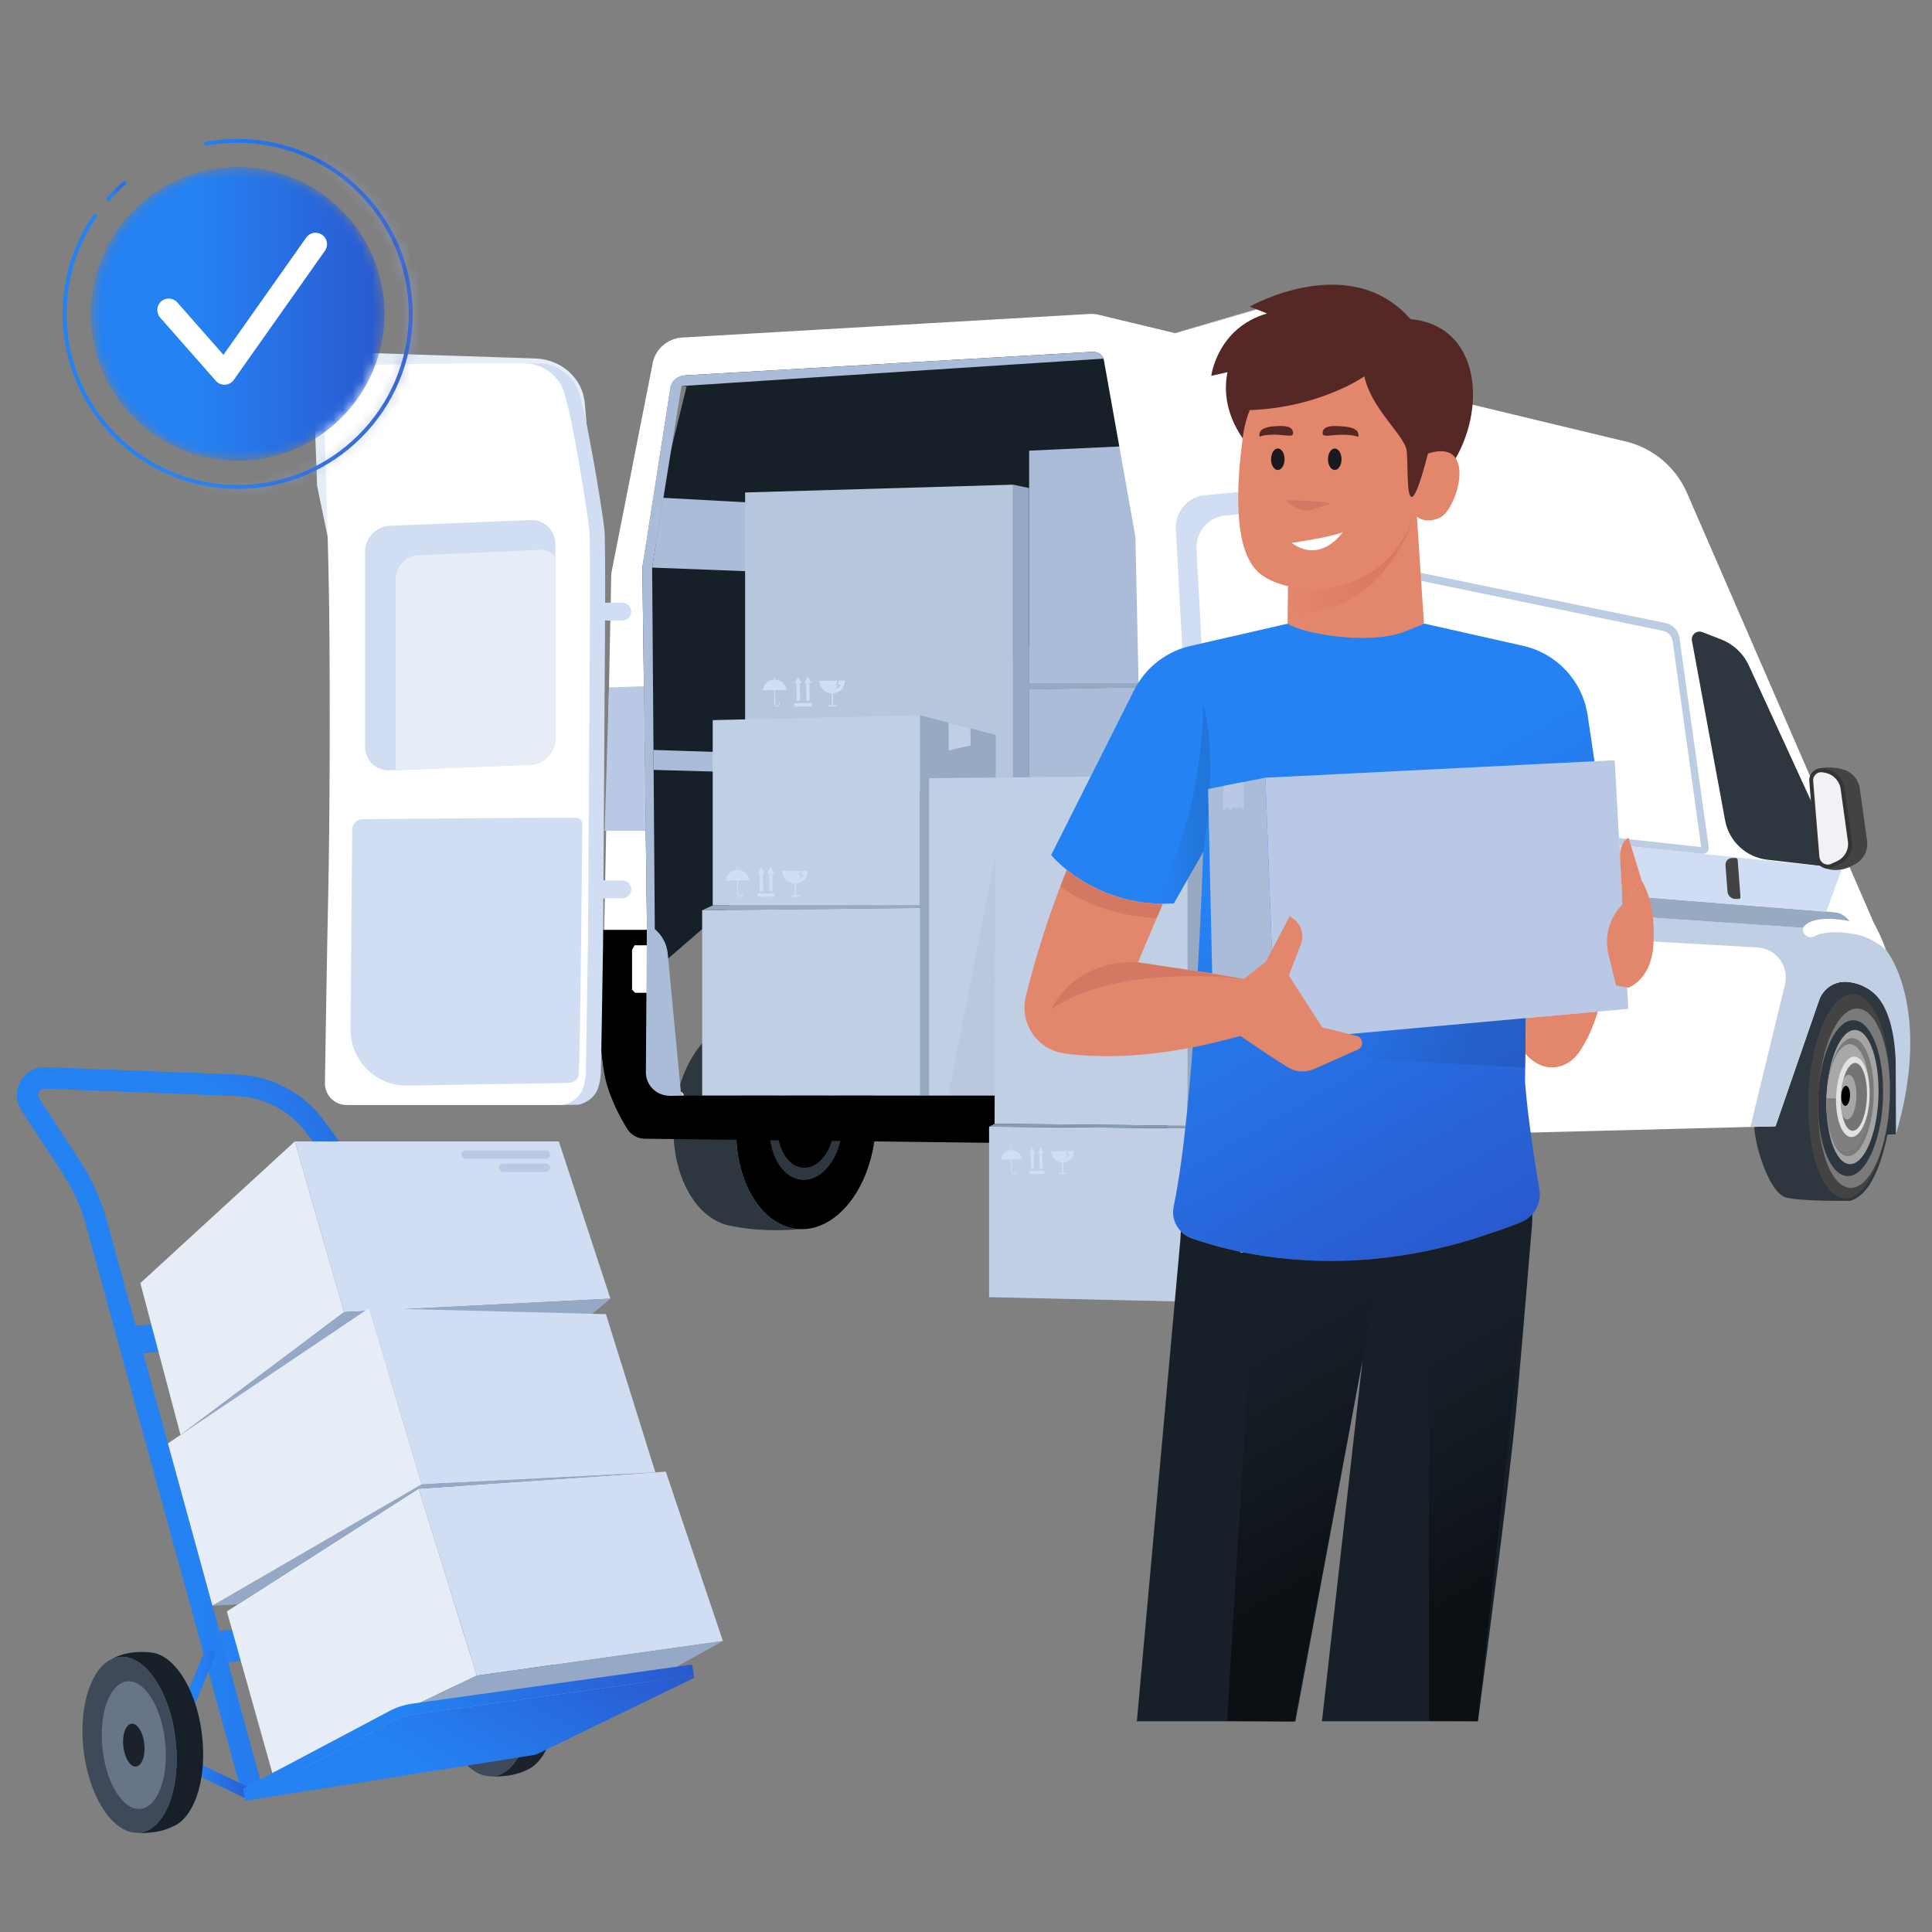 <svg width="200" height="200" viewBox="0 0 200 200" fill="none" xmlns="http://www.w3.org/2000/svg">
<rect x="0" y="0" width="200" height="200" fill="#808080" stroke="none"/>
<path d="M75.086 126.766C75.189 126.794 75.393 126.846 75.694 126.908C75.488 126.876 75.286 126.828 75.086 126.766Z" fill="#2E373F"/>
<path d="M90.642 116.82C90.291 122.735 86.781 127.4 82.803 127.238C81.633 127.19 80.555 126.73 79.624 125.956C77.382 124.095 75.989 120.411 76.237 116.233C76.294 115.272 76.436 114.342 76.65 113.462C77.358 110.518 78.875 108.114 80.763 106.828C81.781 106.134 82.91 105.766 84.077 105.813C88.053 105.975 90.994 110.903 90.642 116.82Z" fill="black"/>
<path d="M83.772 110.905C83.16 110.88 82.568 111.073 82.034 111.438C81.043 112.112 80.248 113.373 79.876 114.919C79.763 115.38 79.689 115.868 79.659 116.372C79.529 118.564 80.26 120.497 81.436 121.474C81.925 121.88 82.491 122.121 83.104 122.146C85.192 122.231 87.033 119.783 87.217 116.68C87.401 113.575 85.859 110.99 83.772 110.905ZM86.368 116.645C86.225 119.051 84.797 120.949 83.179 120.883C82.703 120.864 82.265 120.677 81.886 120.362C80.974 119.605 80.407 118.106 80.508 116.407C80.531 116.016 80.589 115.637 80.676 115.279C80.964 114.081 81.581 113.103 82.349 112.581C82.763 112.298 83.222 112.149 83.697 112.168C85.315 112.234 86.511 114.238 86.368 116.645Z" fill="#2E373F"/>
<path d="M82.801 127.238C79.392 127.547 76.844 127.152 75.693 126.909C75.43 126.854 75.24 126.808 75.127 126.778C75.113 126.773 75.097 126.768 75.085 126.766C75.061 126.759 75.042 126.754 75.03 126.75C75.024 126.749 75.018 126.747 75.012 126.745C71.712 125.695 69.43 121.222 69.741 115.969C70.093 110.052 73.603 105.387 77.581 105.549C78.75 105.597 79.828 106.055 80.761 106.829C78.873 108.114 77.357 110.518 76.648 113.463C76.434 114.342 76.292 115.272 76.236 116.234C75.987 120.411 77.381 124.096 79.622 125.957C80.554 126.731 81.632 127.19 82.801 127.238Z" fill="#2E373F"/>
<path fill-rule="evenodd" clip-rule="evenodd" d="M90.256 59.631L90.387 61.11L67.648 60.37L67.51 58.757L90.256 59.631Z" fill="#ABBCD8"/>
<path fill-rule="evenodd" clip-rule="evenodd" d="M65.429 102.451L65.34 63.316L71.074 40.014L70.54 39.964V37.755L114.235 35.555L118.272 56.805L65.429 102.451Z" fill="#172029"/>
<path fill-rule="evenodd" clip-rule="evenodd" d="M92.091 80.385L67.666 79.699L67.647 77.719V77.633L91.918 78.427L92.091 80.385Z" fill="#ABBCD8"/>
<path fill-rule="evenodd" clip-rule="evenodd" d="M90.256 59.631L67.51 58.757L68.634 51.531L68.674 51.533L89.642 52.679L90.256 59.631Z" fill="#ABBCD8"/>
<path fill-rule="evenodd" clip-rule="evenodd" d="M106.537 82.261V71.375L120.082 71.089V82.261H106.537Z" fill="#ABBCD8"/>
<path fill-rule="evenodd" clip-rule="evenodd" d="M106.537 70.774V46.654L120.082 46.021V70.774H106.537Z" fill="#ABBCD8"/>
<path fill-rule="evenodd" clip-rule="evenodd" d="M106.537 71.374V70.774H120.082V71.089L106.537 71.374Z" fill="#95A9C6"/>
<path fill-rule="evenodd" clip-rule="evenodd" d="M104.873 50.173L106.536 50.523V81.822H104.873V50.173Z" fill="#95A9C6"/>
<path fill-rule="evenodd" clip-rule="evenodd" d="M77.133 81.822V50.982L104.872 50.173V81.822H77.133Z" fill="#B6C6DD"/>
<path d="M80.224 70.351L80.222 70.152C80.221 70.126 80.2 70.105 80.174 70.105C80.148 70.106 80.127 70.127 80.128 70.153L80.13 70.352C79.507 70.385 79.008 70.879 78.965 71.496C79.012 71.452 79.075 71.425 79.145 71.424C79.213 71.423 79.275 71.448 79.323 71.488C79.369 71.446 79.431 71.421 79.499 71.42C79.573 71.419 79.64 71.448 79.689 71.496C79.737 71.447 79.804 71.416 79.878 71.415C79.945 71.414 80.007 71.439 80.055 71.479C80.081 71.456 80.111 71.438 80.143 71.427L80.161 72.891C80.163 73.047 80.292 73.173 80.448 73.171C80.604 73.169 80.73 73.041 80.728 72.884L80.727 72.795C80.727 72.769 80.706 72.749 80.68 72.749C80.654 72.749 80.633 72.77 80.633 72.796L80.634 72.885C80.636 72.99 80.552 73.076 80.447 73.078C80.343 73.079 80.256 72.995 80.255 72.89L80.237 71.411C80.301 71.412 80.36 71.434 80.406 71.472C80.452 71.432 80.512 71.407 80.579 71.407C80.646 71.406 80.708 71.43 80.756 71.471C80.803 71.429 80.865 71.403 80.932 71.402C81.006 71.401 81.073 71.43 81.123 71.478C81.171 71.429 81.237 71.398 81.311 71.397C81.348 71.397 81.384 71.404 81.416 71.417C81.337 70.823 80.834 70.365 80.224 70.351Z" fill="#D1DDF2"/>
<path d="M82.999 70.715L82.62 70.076L82.256 70.724L82.451 70.722L82.474 72.555L82.826 72.55L82.803 70.717L82.999 70.715Z" fill="#D1DDF2"/>
<path d="M83.995 70.702L83.616 70.063L83.252 70.711L83.447 70.709L83.47 72.542L83.822 72.537L83.8 70.704L83.995 70.702Z" fill="#D1DDF2"/>
<path d="M84.028 73.125L84.023 72.773L82.259 72.795L82.264 73.147L84.028 73.125Z" fill="#D1DDF2"/>
<path d="M86.225 71.785L86.24 73.003L86.589 72.998C86.607 72.998 86.623 73.005 86.636 73.017C86.648 73.029 86.655 73.045 86.656 73.064C86.656 73.1 86.627 73.13 86.59 73.131L85.754 73.141C85.736 73.141 85.719 73.134 85.707 73.122C85.695 73.11 85.687 73.094 85.687 73.075C85.686 73.039 85.716 73.009 85.752 73.008L86.108 73.004L86.093 71.787C85.391 71.761 84.825 71.188 84.816 70.477L86.691 70.454L86.54 70.881L86.756 70.958L86.434 71.402L87.052 70.938L86.705 70.822L86.848 70.452L87.47 70.445C87.478 71.155 86.927 71.742 86.225 71.785Z" fill="#D1DDF2"/>
<path fill-rule="evenodd" clip-rule="evenodd" d="M72.686 113.418V94.234L95.796 93.983V113.418H72.686Z" fill="#C1CFE5"/>
<path fill-rule="evenodd" clip-rule="evenodd" d="M73.779 93.731V74.548L95.238 74.045V93.731H73.779Z" fill="#C1CFE5"/>
<path fill-rule="evenodd" clip-rule="evenodd" d="M95.238 74.045L103.082 76.075V113.404L95.238 113.422V74.045Z" fill="#97AAC1"/>
<path fill-rule="evenodd" clip-rule="evenodd" d="M72.686 94.234L73.78 93.731H96.18V93.983L72.686 94.234Z" fill="#97AAC1"/>
<path d="M76.39 90.047L76.388 89.848C76.387 89.822 76.366 89.801 76.34 89.801C76.314 89.802 76.293 89.823 76.294 89.849L76.296 90.048C75.673 90.081 75.174 90.575 75.131 91.192C75.178 91.148 75.241 91.121 75.311 91.12C75.379 91.119 75.441 91.144 75.489 91.184C75.535 91.142 75.597 91.117 75.665 91.116C75.739 91.115 75.806 91.144 75.855 91.192C75.903 91.143 75.97 91.112 76.044 91.111C76.111 91.11 76.174 91.135 76.221 91.175C76.247 91.152 76.277 91.134 76.309 91.123L76.327 92.587C76.329 92.744 76.458 92.869 76.614 92.867C76.77 92.865 76.896 92.737 76.894 92.58L76.893 92.491C76.893 92.465 76.871 92.445 76.846 92.445C76.82 92.445 76.799 92.466 76.799 92.492L76.8 92.581C76.802 92.686 76.718 92.772 76.613 92.773C76.508 92.775 76.422 92.691 76.421 92.586L76.403 91.107C76.467 91.108 76.526 91.13 76.572 91.168C76.618 91.128 76.678 91.103 76.745 91.103C76.812 91.102 76.874 91.126 76.922 91.167C76.969 91.125 77.031 91.099 77.098 91.098C77.172 91.097 77.24 91.126 77.289 91.174C77.337 91.125 77.403 91.095 77.477 91.094C77.514 91.093 77.55 91.1 77.582 91.114C77.503 90.519 77 90.061 76.39 90.047Z" fill="#D1DDF2"/>
<path d="M79.163 90.41L78.784 89.771L78.42 90.419L78.615 90.417L78.638 92.25L78.99 92.246L78.968 90.412L79.163 90.41Z" fill="#D1DDF2"/>
<path d="M80.159 90.398L79.78 89.759L79.416 90.407L79.612 90.405L79.634 92.238L79.986 92.234L79.964 90.401L80.159 90.398Z" fill="#D1DDF2"/>
<path d="M80.196 92.821L80.191 92.469L78.427 92.49L78.432 92.843L80.196 92.821Z" fill="#D1DDF2"/>
<path d="M82.391 91.482L82.406 92.699L82.755 92.695C82.773 92.694 82.789 92.701 82.802 92.713C82.814 92.725 82.821 92.742 82.822 92.76C82.822 92.796 82.793 92.826 82.756 92.827L81.92 92.837C81.902 92.837 81.885 92.83 81.873 92.818C81.861 92.806 81.853 92.79 81.853 92.772C81.853 92.735 81.882 92.705 81.918 92.705L82.274 92.7L82.259 91.483C81.557 91.457 80.991 90.884 80.982 90.174L82.857 90.15L82.706 90.578L82.922 90.654L82.6 91.098L83.218 90.634L82.871 90.518L83.014 90.149L83.636 90.141C83.645 90.852 83.093 91.439 82.391 91.482Z" fill="#D1DDF2"/>
<path fill-rule="evenodd" clip-rule="evenodd" d="M98.195 74.811L98.217 77.689L100.482 77.165L100.462 75.397L98.195 74.811Z" fill="#C1CFE5"/>
<path fill-rule="evenodd" clip-rule="evenodd" d="M114.234 80.378L119.557 81.2V112.847L114.234 113.62V80.378Z" fill="#97AAC1"/>
<path fill-rule="evenodd" clip-rule="evenodd" d="M96.18 113.418V80.558L114.234 80.377V113.418H96.18Z" fill="#C1CFE5"/>
<path fill-rule="evenodd" clip-rule="evenodd" d="M147.579 118.487L133.047 117.117L142.571 101.179C142.571 101.179 148.797 101.531 148.655 108.98C148.513 116.43 147.579 118.487 147.579 118.487Z" fill="#172029"/>
<path fill-rule="evenodd" clip-rule="evenodd" d="M141.789 128.364C140.939 129.564 139.592 129.516 139.592 129.516C139.592 129.516 133.999 129.378 132.763 128.889C131.527 128.403 129.339 126.653 128.524 121.388C128.524 121.388 128.232 118.78 128.253 117.661C128.253 117.661 128.666 102.51 140.307 104.367C140.307 104.367 137.514 105.803 135.836 109.392C137.196 107.791 138.731 106.28 139.321 106.815C140.477 107.858 141.789 128.364 141.789 128.364Z" fill="#172029"/>
<path fill-rule="evenodd" clip-rule="evenodd" d="M140.814 104.386C144.116 104.503 146.595 110.164 146.351 117.031C146.106 123.897 143.232 129.368 139.93 129.251C136.628 129.133 134.149 123.472 134.394 116.606C134.638 109.739 137.512 104.269 140.814 104.386Z" fill="#25323D"/>
<path fill-rule="evenodd" clip-rule="evenodd" d="M141.48 106.142C144.38 106.245 146.557 111.218 146.342 117.248C146.128 123.278 143.603 128.083 140.704 127.98C137.804 127.877 135.626 122.905 135.841 116.874C136.055 110.845 138.58 106.039 141.48 106.142Z" fill="#25323D"/>
<path fill-rule="evenodd" clip-rule="evenodd" d="M140.929 107.564C143.553 107.657 145.529 111.981 145.342 117.221C145.156 122.461 142.878 126.633 140.254 126.54C137.63 126.446 135.654 122.123 135.84 116.883C136.027 111.643 138.305 107.47 140.929 107.564Z" fill="#172029"/>
<path fill-rule="evenodd" clip-rule="evenodd" d="M140.775 109.746C142.684 109.814 144.116 113.083 143.975 117.049C143.834 121.014 142.173 124.174 140.265 124.106C138.356 124.038 136.923 120.768 137.064 116.803C137.205 112.837 138.866 109.678 140.775 109.746Z" fill="#97AAC1"/>
<path fill-rule="evenodd" clip-rule="evenodd" d="M140.424 110.475C142.154 110.536 143.453 113.501 143.326 117.096C143.198 120.692 141.692 123.557 139.962 123.495C138.231 123.434 136.932 120.469 137.059 116.874C137.187 113.278 138.693 110.413 140.424 110.475Z" fill="#C1CFE5"/>
<path fill-rule="evenodd" clip-rule="evenodd" d="M139.425 119.16C139.242 118.492 139.149 117.69 139.18 116.83C139.207 116.06 139.33 115.343 139.52 114.731C139.742 114.395 140.01 114.2 140.293 114.21C140.982 114.235 141.499 115.47 141.446 116.968C141.392 118.467 140.789 119.662 140.1 119.638C139.844 119.629 139.612 119.453 139.425 119.16Z" fill="#97AAC1"/>
<path fill-rule="evenodd" clip-rule="evenodd" d="M139.908 115.547C140.263 115.56 140.532 116.117 140.508 116.791C140.484 117.465 140.177 118.001 139.821 117.989C139.465 117.976 139.196 117.419 139.22 116.745C139.244 116.071 139.552 115.535 139.908 115.547Z" fill="black"/>
<path fill-rule="evenodd" clip-rule="evenodd" d="M196.269 117.409L193.832 117.539L184.449 114.715L189.437 99.94C189.437 99.94 198.725 95.519 196.269 117.409Z" fill="#2E373F"/>
<path fill-rule="evenodd" clip-rule="evenodd" d="M195.737 115.128C195.737 115.128 195.213 120.814 193.036 123.301C193.036 123.301 192.351 124.116 191.49 124.313C191.49 124.313 186.196 124.373 184.853 123.951C183.51 123.529 182.395 120.598 181.926 118.709C181.458 116.821 181.471 114.587 181.471 114.587L181.487 114.201L183.822 114.198L188.281 102.423C188.281 102.423 191.431 102.373 192.255 102.591C193.078 102.808 196.41 105.224 195.737 115.128Z" fill="#2E373F"/>
<path fill-rule="evenodd" clip-rule="evenodd" d="M191.863 102.914C194.193 103.013 195.881 107.823 195.634 113.659C195.388 119.494 193.3 124.146 190.971 124.047C188.642 123.949 186.953 119.138 187.2 113.303C187.446 107.467 189.534 102.816 191.863 102.914Z" fill="#434343"/>
<path fill-rule="evenodd" clip-rule="evenodd" d="M192.314 104.406C194.36 104.493 195.843 108.718 195.627 113.843C195.41 118.969 193.576 123.053 191.53 122.967C189.485 122.881 188.002 118.656 188.218 113.53C188.435 108.405 190.268 104.32 192.314 104.406Z" fill="#7A7A7A"/>
<path fill-rule="evenodd" clip-rule="evenodd" d="M191.911 105.615C193.762 105.693 195.11 109.367 194.922 113.82C194.734 118.274 193.081 121.821 191.23 121.743C189.379 121.665 188.031 117.991 188.219 113.537C188.407 109.084 190.06 105.536 191.911 105.615Z" fill="#2E373F"/>
<path fill-rule="evenodd" clip-rule="evenodd" d="M192.063 106.621C193.545 106.684 194.615 109.844 194.453 113.679C194.291 117.514 192.959 120.572 191.476 120.509C189.993 120.447 188.923 117.287 189.085 113.453C189.247 109.617 190.579 106.559 192.063 106.621Z" fill="#A4A4A4"/>
<path fill-rule="evenodd" clip-rule="evenodd" d="M191.779 107.469C193.126 107.526 194.101 110.305 193.959 113.675C193.816 117.046 192.61 119.731 191.264 119.675C189.918 119.618 188.942 116.84 189.084 113.469C189.226 110.099 190.433 107.413 191.779 107.469Z" fill="#7A7A7A"/>
<path d="M193.502 113.718C193.631 110.662 192.746 108.143 191.525 108.091C190.305 108.039 189.21 110.475 189.081 113.531C188.952 116.587 189.837 119.106 191.058 119.158C192.278 119.21 193.372 116.774 193.502 113.718Z" fill="#A8A8A8"/>
<path fill-rule="evenodd" clip-rule="evenodd" d="M193.487 113.983C193.307 116.913 192.242 119.206 191.057 119.155C189.856 119.105 188.98 116.664 189.076 113.673L191.258 113.765L193.487 113.983Z" fill="#7E7E7E"/>
<path fill-rule="evenodd" clip-rule="evenodd" d="M191.98 109.377C192.935 109.417 193.631 111.315 193.534 113.616C193.436 115.917 192.583 117.75 191.628 117.71C190.673 117.669 189.978 115.771 190.075 113.47C190.173 111.169 191.025 109.337 191.98 109.377Z" fill="#E1E1E1"/>
<path d="M193.261 113.606C193.343 111.666 192.808 110.068 192.067 110.037C191.326 110.006 190.658 111.553 190.576 113.493C190.494 115.433 191.029 117.031 191.77 117.062C192.512 117.094 193.179 115.546 193.261 113.606Z" fill="#747474"/>
<path fill-rule="evenodd" clip-rule="evenodd" d="M190.724 115.471C190.602 114.903 190.546 114.221 190.577 113.491C190.604 112.836 190.698 112.227 190.84 111.707C190.999 111.421 191.191 111.256 191.39 111.264C191.877 111.285 192.228 112.334 192.175 113.608C192.121 114.882 191.682 115.897 191.195 115.877C191.015 115.869 190.853 115.72 190.724 115.471Z" fill="#A6A6A6"/>
<path fill-rule="evenodd" clip-rule="evenodd" d="M191.103 112.401C191.354 112.411 191.538 112.884 191.514 113.457C191.49 114.03 191.266 114.486 191.015 114.475C190.764 114.465 190.581 113.992 190.606 113.419C190.63 112.846 190.852 112.39 191.103 112.401Z" fill="black"/>
<path fill-rule="evenodd" clip-rule="evenodd" d="M195.541 105.039L195.263 104.464C194.498 102.884 192.966 101.776 191.214 101.643C191.189 101.641 191.164 101.639 191.137 101.639C189.875 101.564 188.723 102.352 188.31 103.545L183.801 116.594L181.201 116.661L147.561 117.519C147.561 117.519 150.631 101.073 142.202 101.42L141.928 95.802L141.793 93.021L141.674 90.593L141.672 90.545L141.39 84.754L140.078 57.868L139.932 54.891L117.836 43.187L113.883 32.623L168.642 45.791C171.325 46.55 173.527 48.472 174.637 51.029L193.98 95.544C193.98 95.544 194.651 96.694 195.225 98.317C195.913 100.265 196.462 102.896 195.541 105.039Z" fill="white"/>
<path fill-rule="evenodd" clip-rule="evenodd" d="M176.237 65.438L178.165 66.188C179.439 66.684 180.473 67.658 181.042 68.897L190.686 89.896L182.939 88.997C180.757 88.744 178.982 87.089 178.585 84.937L175.149 66.327C175.034 65.705 175.644 65.207 176.237 65.438Z" fill="#2E373F"/>
<path fill-rule="evenodd" clip-rule="evenodd" d="M177.703 93.536L176.911 93.47L176.902 93.407L177.692 93.47L177.703 93.536Z" fill="#969696"/>
<path fill-rule="evenodd" clip-rule="evenodd" d="M176.909 93.47L159.943 92.062L176.901 93.407L176.909 93.47Z" fill="#F2F1F5"/>
<path fill-rule="evenodd" clip-rule="evenodd" d="M196.269 117.409L196.242 109.774C195.949 103.34 193.562 101.947 191.474 101.669C191.388 101.658 191.3 101.649 191.213 101.642C191.187 101.64 191.163 101.638 191.135 101.638C189.873 101.564 188.723 102.352 188.309 103.544L183.799 116.595L181.2 116.661L181.836 114.035L183.192 108.453L184.777 101.912C185.235 100.028 183.873 98.19 181.936 98.08L141.927 95.802L141.791 93.021L186.651 96.049V96.231C186.651 96.812 187.267 97.198 187.785 96.934C188.579 96.528 189.917 96.288 192.163 96.74C193.321 96.974 194.341 97.558 195.224 98.316C196.98 100.589 199.325 107.103 196.269 117.409Z" fill="#C1CFE5"/>
<path fill-rule="evenodd" clip-rule="evenodd" d="M191.459 95.357C187.301 94.54 186.653 96.049 186.653 96.049L141.792 93.021L141.699 90.613L189.682 94.421C190.064 94.461 190.359 94.488 190.667 94.659C190.974 94.829 191.247 95.066 191.459 95.357Z" fill="#97AAC1"/>
<path fill-rule="evenodd" clip-rule="evenodd" d="M190.687 89.895L189.072 94.372L177.691 93.47L176.902 93.407L159.944 92.063L141.671 90.545L141.389 84.754L176.205 88.385L176.993 88.467L190.687 89.895Z" fill="#D1DDF2"/>
<path fill-rule="evenodd" clip-rule="evenodd" d="M159.943 92.062L141.697 90.614L141.672 90.593L141.67 90.545L159.943 92.062Z" fill="#D6D6D9"/>
<path fill-rule="evenodd" clip-rule="evenodd" d="M176.205 88.385V88.383L174.926 88.251L174.415 88.196L155.022 86.176L154.577 86.128L141.388 84.754L141.346 83.892L154.308 85.309L154.747 85.357L173.839 87.444L174.354 87.5L176.109 87.691L173.155 66.375C173.082 65.845 172.683 65.415 172.163 65.307L171.274 65.122L170.85 65.034L152.467 61.235L152.051 61.15L140.116 58.682L140.076 57.867L152.236 60.358L152.65 60.443L170.837 64.168L171.265 64.257L172.396 64.488C173.165 64.646 173.752 65.269 173.86 66.047L176.882 87.683C176.939 88.082 176.606 88.427 176.205 88.385Z" fill="#BCCCE2"/>
<path fill-rule="evenodd" clip-rule="evenodd" d="M179.883 89.017L180.173 92.857C180.181 92.969 180.099 93.058 179.987 93.058H179.653C179.231 93.058 178.861 92.715 178.83 92.293L178.625 89.58C178.593 89.158 178.91 88.816 179.332 88.816H179.667C179.779 88.816 179.875 88.905 179.883 89.017Z" fill="#434343"/>
<path fill-rule="evenodd" clip-rule="evenodd" d="M157.57 86.897L157.787 91.259C157.793 91.387 157.7 91.488 157.576 91.488H157.208C156.741 91.488 156.342 91.097 156.318 90.618L156.165 87.536C156.141 87.057 156.5 86.668 156.966 86.668H157.336C157.46 86.668 157.564 86.769 157.57 86.897Z" fill="#434343"/>
<path fill-rule="evenodd" clip-rule="evenodd" d="M193.277 87.04L192.528 81.63C192.419 80.838 191.924 80.174 191.237 79.825C191.169 79.785 191.098 79.75 191.021 79.725C191.012 79.722 191.004 79.72 190.995 79.717C190.923 79.69 190.847 79.67 190.772 79.65C190.731 79.639 190.692 79.628 190.652 79.618C190.63 79.613 190.609 79.605 190.586 79.6L190.556 79.595C189.151 79.26 188.17 79.59 188.17 79.59C188.17 79.59 187.208 89.242 188.878 89.859C190.548 90.477 191.938 89.501 191.938 89.501C192.876 89.064 193.419 88.065 193.277 87.04Z" fill="#434343"/>
<path fill-rule="evenodd" clip-rule="evenodd" d="M187.297 80.876L187.942 88.735C188.015 89.619 188.946 90.16 189.749 89.785L190.353 89.503C191.291 89.066 191.835 88.067 191.693 87.041L190.943 81.632C190.801 80.608 190.019 79.789 189.001 79.603L188.754 79.557C187.953 79.41 187.231 80.064 187.297 80.876Z" fill="#343434"/>
<path fill-rule="evenodd" clip-rule="evenodd" d="M189.211 89.503C188.817 89.503 188.384 89.203 188.343 88.702L187.698 80.843C187.679 80.608 187.756 80.383 187.915 80.21C188.074 80.038 188.297 79.939 188.527 79.939C188.578 79.939 188.629 79.944 188.681 79.953L188.928 79.999C189.776 80.154 190.426 80.833 190.544 81.687L191.293 87.097C191.412 87.953 190.966 88.773 190.182 89.139L189.579 89.42C189.461 89.475 189.338 89.503 189.211 89.503Z" fill="#F2F1F5"/>
<path fill-rule="evenodd" clip-rule="evenodd" d="M120.703 55.746L115.957 34.954C115.771 33.816 114.951 32.939 113.883 32.624C113.543 32.523 113.179 32.479 112.801 32.5L70.623 34.941C69.057 35.032 67.741 36.23 67.535 37.757L63.278 59.375L62.307 108.392C62.339 110.964 66.75 115.122 68.87 116.239C69.969 116.819 71.562 116.737 72.929 116.657L113.357 117.175C117.363 116.942 124.046 113.057 123.994 109.148L120.703 55.746ZM113.138 114.178L72.621 113.91L72.543 113.914C72.431 113.92 72.319 113.924 72.209 113.924C71.667 113.924 71.143 113.849 70.649 113.701C69.817 113.457 69.071 113.012 68.469 112.391C67.627 111.525 67.157 110.372 67.141 109.153L66.497 58.733L69.407 40.106C69.495 39.45 70.131 38.903 70.855 38.861C70.855 38.861 113.091 36.419 113.121 36.419C113.657 36.419 114.093 36.703 114.235 37.126C114.253 37.174 114.265 37.223 114.273 37.273L117.535 55.548L118.717 109.676C118.755 112.566 116.174 113.966 113.138 114.178Z" fill="white"/>
<path fill-rule="evenodd" clip-rule="evenodd" d="M70.648 113.702C70.39 113.626 70.142 113.532 69.904 113.42L70.52 113.418L70.48 113.006C70.5 113.018 70.52 113.03 70.54 113.04C70.84 113.198 70.842 113.43 70.648 113.702Z" fill="#D6D6D9"/>
<path fill-rule="evenodd" clip-rule="evenodd" d="M117.834 70.991H121.539L122.366 84.115H117.834V70.991Z" fill="#B9C8E5"/>
<path fill-rule="evenodd" clip-rule="evenodd" d="M122.688 104.071C122.688 104.071 122.74 107.169 122.174 110.83C121.828 113.048 121.208 115.398 120.774 116.906C120.498 117.856 119.64 118.504 118.672 118.494L66.729 117.88C66.001 117.872 65.323 117.492 64.933 116.864C64.141 115.594 62.887 113.276 62.507 110.83C61.939 107.169 61.993 104.071 61.993 104.071L61.537 103.671L61.643 96.256H67.521L67.677 96.362V97.858H65.695L65.429 98.326V102.451L65.743 102.771H67.591L67.666 102.849V111.27L67.766 111.892C67.909 112.772 68.652 113.418 69.526 113.418H115.154C116.028 113.418 116.77 112.772 116.914 111.892L117.014 111.27V102.849L117.074 102.787L117.09 102.771H118.938L119.25 102.451V98.326L118.984 97.858H117.004V96.362L117.158 96.256H123.038L123.144 103.671L122.688 104.071Z" fill="black"/>
<path fill-rule="evenodd" clip-rule="evenodd" d="M141.553 90.352C141.554 90.408 141.552 90.462 141.548 90.518L139.901 114.04C139.901 114.04 139.75 114.15 139.475 114.295C138.969 114.56 138.047 114.935 136.888 114.931C136.566 114.931 136.227 114.902 135.874 114.833L135.871 114.831C135.171 114.695 134.414 114.4 133.63 113.872L123.643 113.997C122.224 114.013 121.06 112.981 121.039 111.683L120.173 58.775C120.158 57.855 120.074 56.937 119.923 56.028L117.046 38.773C117.004 38.53 116.996 38.292 117.011 38.057C117.106 36.716 118.093 35.526 119.545 35.103L120.432 34.846L133.566 31.04C134.436 30.789 135.356 31.252 135.587 32.056C136.725 36.049 139.744 47.236 140.054 54.494C140.433 63.453 140.099 88.419 140.099 88.419C140.972 88.737 141.539 89.503 141.553 90.352Z" fill="white"/>
<path fill-rule="evenodd" clip-rule="evenodd" d="M143.165 89.802C143.166 89.858 143.164 89.911 143.16 89.967L141.487 114.767C141.487 114.767 140.46 114.532 139.476 114.295C139.751 114.151 139.902 114.041 139.902 114.041L141.55 90.518C141.554 90.462 141.555 90.408 141.555 90.352C141.541 89.503 140.973 88.737 140.101 88.419C140.101 88.419 140.435 63.454 140.055 54.495C139.746 47.237 136.726 36.05 135.589 32.057C135.357 31.253 134.438 30.789 133.568 31.041L120.434 34.847C120.657 34.727 135.178 30.491 135.178 30.491C136.048 30.239 136.968 30.702 137.199 31.506C138.045 34.477 139.933 41.43 140.97 47.785C141.328 49.971 141.586 52.086 141.666 53.944C142.045 62.903 141.711 87.869 141.711 87.869C142.584 88.187 143.151 88.953 143.165 89.802Z" fill="#BCCCE2"/>
<path fill-rule="evenodd" clip-rule="evenodd" d="M136.424 52.585C136.108 52.51 135.774 52.483 135.43 52.517L126.767 53.381C125.067 53.551 123.767 55.105 123.861 56.855L124.923 76.703C124.935 76.943 124.975 77.177 125.037 77.397C123.799 77.093 122.861 75.997 122.787 74.603L121.725 54.757C121.632 53.007 122.933 51.453 124.631 51.283L133.294 50.42C134.758 50.274 136.04 51.206 136.424 52.585Z" fill="#D1DDF2"/>
<path fill-rule="evenodd" clip-rule="evenodd" d="M121.551 96.049C121.551 96.049 121.709 86.07 121.744 85.784C121.779 85.498 121.968 85.201 122.179 85.154C122.389 85.107 138.057 83.834 138.376 83.912C138.696 83.991 138.868 84.392 138.864 84.529C138.861 84.666 138.95 93.089 138.326 100.358C137.703 107.628 137.072 110.586 136.923 110.958C136.774 111.33 136.267 111.523 136.267 111.523L129.171 111.389C129.171 111.389 125.002 105.858 124.901 105.408C124.8 104.958 121.551 96.049 121.551 96.049Z" fill="#D1DDF2"/>
<path fill-rule="evenodd" clip-rule="evenodd" d="M66.465 96.362L66.974 96.256V97.561L66.465 97.858V96.362Z" fill="black"/>
<path fill-rule="evenodd" clip-rule="evenodd" d="M124.386 134.726V116.799H124.35V116.797H132.485L132.498 133.422L124.386 134.726Z" fill="#97AAC1"/>
<path fill-rule="evenodd" clip-rule="evenodd" d="M124.387 116.799V134.784L102.389 134.284V116.635L124.351 116.799H124.387Z" fill="#C1CFE5"/>
<path fill-rule="evenodd" clip-rule="evenodd" d="M102.389 116.635L102.964 116.335L122.913 116.535L133.287 116.51L132.486 116.797L124.387 116.799L102.389 116.635Z" fill="#879DB2"/>
<path d="M104.728 119.056L104.725 118.879C104.725 118.856 104.706 118.837 104.683 118.838C104.66 118.838 104.642 118.857 104.642 118.88L104.644 119.057C104.089 119.086 103.646 119.526 103.607 120.075C103.649 120.036 103.706 120.012 103.768 120.011C103.828 120.01 103.883 120.032 103.926 120.068C103.967 120.031 104.022 120.008 104.082 120.007C104.148 120.006 104.208 120.032 104.252 120.075C104.294 120.031 104.354 120.004 104.419 120.003C104.48 120.002 104.535 120.024 104.577 120.06C104.6 120.04 104.626 120.024 104.656 120.013L104.672 121.316C104.673 121.456 104.788 121.567 104.927 121.566C105.066 121.564 105.177 121.449 105.176 121.31L105.175 121.231C105.175 121.208 105.156 121.19 105.133 121.19C105.11 121.19 105.091 121.209 105.092 121.232L105.092 121.311C105.094 121.404 105.019 121.481 104.926 121.482C104.833 121.483 104.756 121.409 104.755 121.316L104.739 119.999C104.796 120 104.848 120.02 104.889 120.054C104.93 120.018 104.984 119.996 105.043 119.996C105.103 119.995 105.158 120.016 105.201 120.052C105.242 120.015 105.297 119.992 105.357 119.992C105.423 119.991 105.483 120.017 105.527 120.059C105.57 120.016 105.629 119.988 105.695 119.988C105.728 119.987 105.759 119.994 105.788 120.005C105.717 119.476 105.27 119.069 104.728 119.056Z" fill="#D1DDF2"/>
<path d="M107.196 119.379L106.859 118.811L106.535 119.388L106.709 119.386L106.729 121.016L107.043 121.012L107.023 119.382L107.196 119.379Z" fill="#D1DDF2"/>
<path d="M108.081 119.369L107.743 118.8L107.42 119.377L107.594 119.375L107.614 121.005L107.927 121.001L107.907 119.371L108.081 119.369Z" fill="#D1DDF2"/>
<path d="M108.117 121.527L108.113 121.213L106.544 121.233L106.548 121.546L108.117 121.527Z" fill="#D1DDF2"/>
<path d="M110.064 120.332L110.078 121.415L110.387 121.411C110.404 121.411 110.418 121.417 110.429 121.428C110.44 121.439 110.447 121.453 110.447 121.469C110.447 121.502 110.421 121.529 110.389 121.529L109.645 121.538C109.628 121.538 109.614 121.532 109.603 121.521C109.592 121.511 109.585 121.496 109.585 121.48C109.585 121.447 109.611 121.421 109.643 121.421L109.96 121.417L109.946 120.334C109.321 120.311 108.818 119.801 108.811 119.169L110.478 119.148L110.344 119.528L110.536 119.596L110.25 119.991L110.799 119.579L110.491 119.475L110.618 119.146L111.171 119.14C111.179 119.772 110.688 120.294 110.064 120.332Z" fill="#D1DDF2"/>
<path fill-rule="evenodd" clip-rule="evenodd" d="M133.284 116.51L128.99 116.514L127.19 116.518L122.896 116.522L122.908 88.236L128.12 88.406L128.99 88.434L133.27 88.574L133.284 116.51Z" fill="#97AAC1"/>
<path fill-rule="evenodd" clip-rule="evenodd" d="M103.023 88.625L102.961 116.335L122.909 116.535V88.237L103.023 88.625Z" fill="#C1CFE5"/>
<path d="M121.285 90.976V92.306C121.285 92.845 120.846 93.289 120.305 93.297L113.932 93.395C113.39 93.403 112.951 92.973 112.951 92.434V91.103C112.951 90.563 113.39 90.12 113.932 90.111L120.305 90.014C120.846 90.006 121.285 90.436 121.285 90.976Z" fill="#D1DDF2"/>
<g opacity="0.07">
<path fill-rule="evenodd" clip-rule="evenodd" d="M103.025 88.625L98.195 113.404H102.962L103.025 88.625Z" fill="#565655"/>
</g>
<path fill-rule="evenodd" clip-rule="evenodd" d="M63.043 71.164L66.653 71.04L66.845 86.007H62.598L63.043 71.164Z" fill="#B9C8E5"/>
<path d="M70.54 39.965L67.51 58.757L67.784 96.182L67.864 96.252C68.58 96.88 69.03 97.758 69.122 98.708L70.48 113.006L70.52 113.418L69.904 113.42L69.29 113.422C67.944 113.428 66.852 112.333 66.862 110.987L66.966 95.508V95.464L66.496 58.733L69.406 40.107C69.494 39.451 70.13 38.903 70.854 38.861C70.854 38.861 113.09 36.419 113.12 36.419C113.656 36.419 114.092 36.703 114.234 37.127C108.639 37.477 70.54 39.965 70.54 39.965Z" fill="#ABBCD8"/>
<path fill-rule="evenodd" clip-rule="evenodd" d="M60.755 44.251L34.749 59.56L32.827 50.291L32.394 38.4C32.354 37.29 33.31 36.38 34.476 36.42L55.45 37.11C58.131 37.198 60.316 39.182 60.534 41.726L60.755 44.251Z" fill="#E7EDF7"/>
<path fill-rule="evenodd" clip-rule="evenodd" d="M62.613 68.056L62.43 97.636C62.43 97.636 62.234 110.163 62.202 110.971C62.171 111.78 62.002 112.348 62.002 112.348C61.611 113.966 60.062 114.334 59.855 114.362C59.647 114.392 54.184 114.392 54.184 114.392H36.98C35.699 114.392 34.668 113.364 34.688 112.108C34.76 107.647 34.921 97.749 35.041 92.45C35.196 85.465 35.247 72.18 35.143 63.494C35.106 60.437 35.019 56.797 34.921 53.337C34.741 46.97 34.529 41.206 34.546 40.784C34.57 40.13 34.466 39.166 34.858 38.513C35.014 38.293 35.353 37.995 36.082 37.881C36.809 37.769 55.199 37.457 56.344 37.655C57.489 37.853 58.659 38.365 59.596 39.84C60.533 41.316 62.406 53.239 62.56 54.715C62.717 56.191 62.613 68.056 62.613 68.056Z" fill="#D1DDF2"/>
<path fill-rule="evenodd" clip-rule="evenodd" d="M61.045 68.056L60.865 97.636C60.865 97.636 60.673 110.163 60.641 110.971C60.611 111.78 60.445 112.348 60.445 112.348C60.061 113.966 58.541 114.334 58.337 114.362C58.133 114.392 52.772 114.392 52.772 114.392H35.885C34.627 114.392 33.615 113.364 33.635 112.108C33.705 107.647 33.863 97.749 33.981 92.45C34.133 85.465 34.183 72.18 34.081 63.494C34.045 60.437 33.959 56.797 33.863 53.337C33.687 46.97 33.479 41.206 33.495 40.784C33.519 40.13 33.417 39.166 33.801 38.513C33.955 38.293 34.287 37.995 35.003 37.881C35.717 37.769 53.767 37.457 54.891 37.655C56.015 37.853 57.163 38.365 58.083 39.84C59.003 41.316 60.841 53.239 60.993 54.715C61.147 56.191 61.045 68.056 61.045 68.056Z" fill="white"/>
<path fill-rule="evenodd" clip-rule="evenodd" d="M59.899 111.299C59.745 111.981 59.171 112.067 58.929 112.095C58.688 112.123 51.244 112.223 51.244 112.223L42.197 112.387C38.927 112.447 36.253 109.797 36.283 106.529C36.352 98.774 36.461 86.175 36.461 85.823C36.461 85.311 36.971 84.815 37.405 84.801C37.405 84.801 59.3 84.601 59.695 84.673C60.091 84.743 60.243 85.041 60.269 85.241C60.295 85.439 60.053 110.619 59.899 111.299Z" fill="#D1DDF2"/>
<path fill-rule="evenodd" clip-rule="evenodd" d="M57.491 56.3V76.496C57.491 77.912 56.345 79.108 54.931 79.164L40.961 79.73L40.349 79.754C38.937 79.809 37.791 78.708 37.791 77.292V57.096C37.791 55.68 38.937 54.486 40.349 54.428L54.931 53.838C56.345 53.782 57.491 54.884 57.491 56.3Z" fill="#D1DDF2"/>
<path fill-rule="evenodd" clip-rule="evenodd" d="M57.494 57.633V76.496C57.494 77.911 56.348 79.107 54.934 79.163L40.963 79.729C40.959 79.669 40.957 79.607 40.957 79.545V60.063C40.957 58.697 41.953 57.545 43.183 57.489L55.868 56.921C56.51 56.893 57.088 57.169 57.494 57.633Z" fill="#E7EDF7"/>
<path fill-rule="evenodd" clip-rule="evenodd" d="M65.342 63.316C65.342 63.572 65.239 63.802 65.07 63.969C64.903 64.138 64.672 64.241 64.417 64.241H62.362C61.852 64.241 61.438 63.827 61.438 63.316C61.438 63.061 61.541 62.83 61.708 62.663C61.876 62.494 62.107 62.391 62.362 62.391H64.417C64.927 62.391 65.342 62.806 65.342 63.316Z" fill="#D1DDF2"/>
<path fill-rule="evenodd" clip-rule="evenodd" d="M65.342 92.063C65.342 92.318 65.239 92.549 65.07 92.716C64.903 92.885 64.672 92.988 64.417 92.988H62.362C61.852 92.988 61.438 92.573 61.438 92.063C61.438 91.807 61.541 91.577 61.708 91.41C61.876 91.241 62.107 91.138 62.362 91.138H64.417C64.927 91.138 65.342 91.552 65.342 92.063Z" fill="#D1DDF2"/>
<path d="M159.359 123.13C159.519 124.07 159.235 124.998 158.638 125.679C158.332 126.028 157.945 126.314 157.492 126.501C156.737 126.812 155.808 127.166 154.725 127.519C154.72 127.52 154.716 127.522 154.711 127.523C139.978 132.779 128.222 129.903 123.35 128.18C122.917 128.026 122.54 127.778 122.239 127.465C121.6 126.801 121.297 125.846 121.499 124.891C123.756 114.185 124.551 88.197 124.551 88.197L122.341 92.072L121.516 93.52C120.726 93.569 119.969 93.562 119.249 93.509C117.9 93.413 116.675 93.157 115.578 92.807C111.167 91.405 108.814 88.516 108.814 88.516L109.636 86.881L117.403 71.445C118.621 69.022 120.897 67.304 123.561 66.795L134.716 64.236L146.599 64.366L157.607 66.842C161.135 67.609 163.822 70.48 164.353 74.052L164.961 78.132L167.575 95.702C167.575 95.702 160.845 95.989 158.151 96.117C158.151 96.117 158.081 99.456 158.002 103.904C157.991 104.451 157.982 105.016 157.972 105.594C157.952 106.72 157.932 107.894 157.912 109.085C157.897 110.053 157.882 111.03 157.868 112.003C158.163 115.769 158.894 120.406 159.359 123.13Z" fill="url(#paint0_linear_30_36675)"/>
<g opacity="0.1">
<path d="M138.656 109.497L157.887 110.512L157.972 105.392L136.877 107.295L138.656 109.497Z" fill="url(#paint1_linear_30_36675)"/>
</g>
<g opacity="0.1">
<path d="M124.548 88.197L122.338 92.072L121.513 93.52C120.723 93.569 119.966 93.562 119.246 93.509C124.765 84.723 124.548 72.888 124.548 72.888C126.212 78.825 124.548 88.197 124.548 88.197Z" fill="url(#paint2_linear_30_36675)"/>
</g>
<path d="M168.561 104.436L132.017 107.733L130.988 80.508L167.157 78.699L167.701 88.667L167.705 88.775L167.968 93.572L168.439 102.216L168.561 104.436Z" fill="#B9C8E5"/>
<path d="M130.988 80.509L125.066 81.676L125.585 105.394L132.017 107.733L130.988 80.509Z" fill="#ABBCD8"/>
<path d="M140.564 108.651L136.02 110.668C135.144 111.057 134.134 110.99 133.321 110.485C130.899 108.987 128.408 107.234 128.408 107.234C127.223 107.568 126.084 107.855 124.991 108.1C118.407 109.571 113.481 109.498 110.191 109.052C107.366 108.669 105.511 105.908 106.192 103.141C107.344 98.463 108.751 94.41 109.76 91.763C110.012 91.101 110.24 90.527 110.433 90.051C112.27 91.525 115.64 93.534 120.374 93.553L119.737 95.052L117.799 99.619L125.436 100.748L128.761 101.342L131.04 99.562L133.51 94.835L133.934 95.152C134.724 95.745 135.026 96.79 134.674 97.714L133.421 100.99L136.878 106.354L140.44 107.235C141.134 107.407 141.218 108.361 140.564 108.651Z" fill="#E2866C"/>
<path d="M171.148 97.946C170.879 101.479 168.576 102.24 168.576 102.24L168.439 102.216L167.301 102.017L166.514 98.819C166.108 97.168 166.491 95.422 167.552 94.093L167.968 93.572L169.922 91.124C170.816 92.57 171.373 94.994 171.148 97.946Z" fill="#E2866C"/>
<path d="M169.94 91.101L169.922 91.124L167.968 93.572L167.705 88.775L167.7 88.667C167.691 88.323 167.735 87.24 168.575 86.717L169.94 91.101Z" fill="#E2866C"/>
<path d="M167.63 88.78C167.63 88.78 167.627 88.739 167.625 88.668L167.777 88.665C167.778 88.729 167.781 88.768 167.781 88.769L167.63 88.78Z" fill="#FFBA55"/>
<path opacity="0.6" d="M120.373 93.553L119.737 95.051C114.776 94.775 111.566 93.1 109.76 91.763C110.012 91.101 110.24 90.526 110.433 90.051C112.27 91.525 115.64 93.534 120.373 93.553Z" fill="#CC6E5E"/>
<path opacity="0.6" d="M117.801 99.619C117.801 99.619 111.743 98.923 108.814 104.503C108.814 104.503 114.3 99.859 128.762 101.342L117.801 99.619Z" fill="#CC6E5E"/>
<path d="M165.404 104.72C164.887 106.452 164.204 107.882 163.447 108.956C162.292 110.6 159.893 111.34 157.91 109.085C157.93 107.894 157.953 106.517 157.973 105.391L165.404 104.72Z" fill="#E2866C"/>
<path d="M139.294 91.975L139.215 92.652L148.893 93.783L148.972 93.106L139.294 91.975Z" fill="#B9C8E5"/>
<path d="M139.064 93.46L138.984 94.137L148.662 95.268L148.742 94.591L139.064 93.46Z" fill="#B9C8E5"/>
<path d="M142.819 95.558L142.74 96.235L148.528 96.911L148.607 96.234L142.819 95.558Z" fill="#B9C8E5"/>
<path d="M126.646 81.364V83.887L127.157 83.546L127.355 83.887L127.639 83.546L128.094 83.716L128.349 83.518L128.747 83.745V80.95L126.646 81.364Z" fill="#B9C8E5"/>
<path d="M134.104 178.184L141.043 140.865L136.849 178.184H152.997C154.354 167.903 156.337 152.525 156.975 145.716C157.418 140.992 158.597 126.756 158.597 126.756L158.636 125.679C158.331 126.028 157.943 126.314 157.49 126.501C156.735 126.812 155.807 127.166 154.723 127.519C154.719 127.52 154.714 127.522 154.71 127.523C143.934 131.368 134.751 130.861 128.689 129.638C128.688 129.64 128.689 129.642 128.689 129.644C128.675 129.697 128.355 129.719 128.392 129.576C126.302 129.139 124.598 128.622 123.349 128.18C122.916 128.026 122.539 127.778 122.238 127.465L122.182 128.439L117.688 178.184H134.104V178.184Z" fill="#172029"/>
<path opacity="0.5" d="M147.92 178.139V130.486L158.597 126.756L152.986 178.184L147.92 178.139Z" fill="url(#paint3_linear_30_36675)"/>
<path opacity="0.5" d="M127.029 178.156L129.904 130.486L142.733 131.566L134.001 178.248L127.029 178.156Z" fill="url(#paint4_linear_30_36675)"/>
<path d="M133.373 55.906L133.291 64.563C134.824 65.573 141.32 66.756 145.141 65.49L147.409 64.584L146.614 52.475L133.373 55.906Z" fill="#E2866C"/>
<path opacity="0.5" d="M133.549 56.583L133.84 63.496C143.789 63.496 146.412 53.256 146.412 53.256L133.549 56.583Z" fill="url(#paint5_linear_30_36675)"/>
<path d="M146.008 33.034C139.726 25.856 129.365 31.737 129.365 31.737L131.169 32.452C131.168 32.452 131.168 32.453 131.167 32.453L131.166 32.45C126 33.951 125.391 38.907 125.391 38.907L127.066 38.53C126.577 40.971 127.163 43.688 129.365 46.337L145.703 52.03C153.696 48.755 155.624 33.917 146.008 33.034Z" fill="#552825"/>
<path d="M137.267 36.606C133.122 36.944 129.367 39.98 128.673 45.143C127.984 50.262 127.651 56.698 130.185 59.165C132.889 61.796 142.505 62.562 146.013 54.26C149.248 46.606 149.31 35.625 137.267 36.606Z" fill="#E2866C"/>
<path d="M149.081 53.577C145.119 55.455 143.983 48.066 147.994 46.898C152.971 45.448 150.854 52.737 149.081 53.577Z" fill="#E2866C"/>
<path d="M141.239 38.963C141.957 42.365 145.473 45.114 145.624 46.707C145.775 48.3 145.586 51.448 146.153 51.443C146.72 51.438 147.82 46.957 147.82 46.957C147.82 46.957 150.884 41.064 145.813 37.035C139.199 31.78 129.019 36.695 129.372 42.455C136.627 42.201 141.239 38.963 141.239 38.963Z" fill="#552825"/>
<path opacity="0.6" fill-rule="evenodd" clip-rule="evenodd" d="M133.243 51.997C133.14 51.925 133.196 51.762 133.322 51.767C134.453 51.81 137.573 51.942 137.664 52.093C137.745 52.229 136.217 52.605 135.637 52.794C135.403 52.871 135.153 52.878 134.916 52.815C134.419 52.685 133.831 52.412 133.243 51.997Z" fill="#CC6E5E"/>
<path d="M136.916 44.846C136.916 45.313 137.735 45.007 138.855 45.007C139.426 45.007 140.026 45.015 140.597 45.227C140.768 44.574 140.15 44.261 139.234 44.162C137.451 43.968 136.916 44.242 136.916 44.846Z" fill="#552825"/>
<path d="M133.853 44.846C133.855 45.313 133.085 45.004 132.035 44.998C131.498 44.995 130.935 45.001 130.401 45.21C130.237 44.557 130.816 44.246 131.674 44.151C133.347 43.966 133.85 44.242 133.853 44.846Z" fill="#552825"/>
<path d="M138.873 47.54C138.873 48.153 138.559 48.65 138.173 48.65C137.786 48.65 137.473 48.153 137.473 47.54C137.473 46.927 137.786 46.429 138.173 46.429C138.559 46.429 138.873 46.926 138.873 47.54Z" fill="#1A1A1E"/>
<path d="M132.978 47.54C132.978 48.153 132.665 48.65 132.278 48.65C131.892 48.65 131.578 48.153 131.578 47.54C131.578 46.927 131.892 46.429 132.278 46.429C132.665 46.429 132.978 46.926 132.978 47.54Z" fill="#1A1A1E"/>
<path d="M138.996 55.086C138.996 55.086 136.792 58.427 133.705 56.2C133.705 56.2 137.674 55.642 138.996 55.086Z" fill="white"/>
<path d="M54.485 183.245C54.485 183.245 54.484 183.245 54.484 183.246C52.903 184.057 50.801 183.889 50.801 183.889C51.437 183.889 52.023 183.656 52.543 183.234C54.198 181.887 55.169 178.61 54.844 174.781C54.471 170.389 52.517 166.724 50.257 165.863C49.928 165.738 49.592 165.672 49.254 165.672C48.881 165.672 48.525 165.752 48.19 165.903C48.266 165.853 49.693 164.953 52.172 165.213C52.264 165.223 52.358 165.234 52.453 165.247C54.939 165.676 57.186 169.573 57.589 174.316C57.964 178.729 56.617 182.409 54.485 183.245Z" fill="#1C222B"/>
<path d="M52.544 183.234C52.024 183.656 51.438 183.889 50.802 183.889C48.141 183.889 45.639 179.811 45.211 174.781C44.843 170.457 46.13 166.837 48.187 165.905C48.187 165.905 48.188 165.904 48.19 165.903C48.526 165.752 48.882 165.672 49.254 165.672C49.593 165.672 49.928 165.738 50.257 165.863C52.517 166.724 54.472 170.39 54.844 174.781C55.169 178.61 54.199 181.887 52.544 183.234Z" fill="#3E4A5A"/>
<path d="M51.162 181.413C52.954 181.225 54.095 178.117 53.712 174.472C53.328 170.826 51.565 168.024 49.773 168.212C47.982 168.4 46.84 171.508 47.224 175.154C47.607 178.799 49.37 181.602 51.162 181.413Z" fill="#687589"/>
<path d="M51.572 174.812C51.669 176.037 51.256 177.03 50.649 177.03C50.042 177.03 49.471 176.037 49.374 174.812C49.276 173.588 49.689 172.594 50.296 172.594C50.903 172.594 51.474 173.587 51.572 174.812Z" fill="#3E4A5A"/>
<path d="M48.21 165.934L48.16 165.879L48.169 165.872L48.21 165.934Z" fill="#1C222B"/>
<path d="M53.789 174.81L51.572 175.121L37.675 128.729C36.513 124.849 34.693 121.238 32.266 117.997L31.711 117.255C29.984 114.95 27.343 113.563 24.465 113.451L4.661 112.682C4.299 112.668 4.117 112.906 4.055 113.01C3.994 113.112 3.874 113.378 4.044 113.683L8.348 120.284C9.548 122.124 10.451 124.131 11.032 126.248L26.937 184.217L25.22 185.127C25.176 185.15 25.167 185.197 25.183 185.233L25.245 185.612C25.067 185.471 24.932 185.275 24.868 185.04L8.898 126.834C8.377 124.938 7.569 123.14 6.494 121.493L2.174 114.867C2.165 114.853 2.157 114.839 2.148 114.825C1.61 113.915 1.612 112.785 2.154 111.876C2.696 110.968 3.689 110.43 4.746 110.47L24.551 111.24C28.098 111.378 31.353 113.087 33.481 115.928L34.037 116.67C36.62 120.121 38.558 123.964 39.795 128.094L53.789 174.81Z" fill="url(#paint6_linear_30_36675)"/>
<path d="M53.787 174.81L51.569 175.121L37.673 128.729C36.511 124.849 34.691 121.238 32.264 117.997L31.708 117.255C29.982 114.95 27.341 113.563 24.463 113.451L4.658 112.682C4.607 112.679 4.56 112.683 4.515 112.69C4.399 112.416 4.505 112.182 4.561 112.089C4.623 111.985 4.806 111.746 5.167 111.76L24.972 112.529C27.85 112.641 30.49 114.028 32.217 116.333L32.773 117.075C35.2 120.316 37.019 123.928 38.182 127.807L52.078 174.199L53.542 173.994L53.787 174.81Z" fill="url(#paint7_linear_30_36675)"/>
<path d="M14.039 137.225L40.405 135.234L41.001 137.225L14.693 139.607L14.039 137.225Z" fill="url(#paint8_linear_30_36675)"/>
<path d="M14.693 139.607L14.825 140.085L41.089 137.515L41.002 137.225L14.693 139.607Z" fill="url(#paint9_linear_30_36675)"/>
<path d="M23.617 172.118L50.103 167.6L49.992 167.228L23.451 171.515L23.617 172.118Z" fill="url(#paint10_linear_30_36675)"/>
<path d="M22.723 168.865L49.364 165.135L49.991 167.228L23.45 171.515L22.723 168.865Z" fill="url(#paint11_linear_30_36675)"/>
<path d="M25.863 186.317C25.778 186.317 25.692 186.299 25.61 186.26L17.1 182.197C16.816 182.061 16.688 181.727 16.809 181.437L21.106 171.125C21.231 170.825 21.576 170.682 21.877 170.808C22.178 170.933 22.32 171.279 22.195 171.579L18.114 181.373L26.118 185.195C26.412 185.335 26.537 185.687 26.396 185.981C26.295 186.193 26.084 186.317 25.863 186.317Z" fill="url(#paint12_linear_30_36675)"/>
<path d="M17.867 189.089C17.867 189.089 17.867 189.089 17.867 189.09C16.286 189.901 14.184 189.733 14.184 189.733C14.82 189.733 15.406 189.5 15.926 189.077C17.581 187.73 18.552 184.453 18.227 180.624C17.854 176.233 15.9 172.567 13.64 171.706C13.311 171.581 12.975 171.515 12.637 171.515C12.264 171.515 11.908 171.596 11.572 171.746C11.649 171.697 13.075 170.796 15.554 171.057C15.647 171.066 15.741 171.077 15.836 171.091C18.322 171.52 20.569 175.416 20.972 180.159C21.347 184.573 20 188.253 17.867 189.089Z" fill="#172029"/>
<path d="M15.927 189.076C15.407 189.499 14.82 189.732 14.184 189.732C11.524 189.732 9.021 185.654 8.594 180.624C8.226 176.3 9.513 172.68 11.57 171.748C11.57 171.748 11.571 171.747 11.573 171.746C11.908 171.595 12.265 171.515 12.637 171.515C12.976 171.515 13.311 171.581 13.64 171.706C15.9 172.567 17.855 176.232 18.227 180.624C18.552 184.453 17.582 187.73 15.927 189.076Z" fill="#3E4A5A"/>
<path d="M14.547 187.255C16.338 187.067 17.48 183.959 17.097 180.313C16.713 176.668 14.95 173.865 13.158 174.054C11.367 174.242 10.225 177.35 10.608 180.996C10.992 184.641 12.755 187.444 14.547 187.255Z" fill="#687589"/>
<path d="M14.086 182.869C14.687 182.806 15.07 181.763 14.941 180.54C14.813 179.317 14.221 178.377 13.62 178.44C13.019 178.503 12.636 179.546 12.764 180.769C12.893 181.992 13.485 182.933 14.086 182.869Z" fill="#1C222B"/>
<path d="M11.595 171.778L11.545 171.722L11.554 171.716L11.595 171.778Z" fill="#1C222B"/>
<path d="M23.488 166.815L28.194 183.548L49.36 173.454L43.34 154.106L23.488 166.815Z" fill="#E7EDF7"/>
<path d="M68.922 152.344L43.342 154.107L49.362 173.455L74.836 169.877L68.922 152.344Z" fill="#D1DDF2"/>
<path d="M74.833 169.877L54.906 180.94L28.193 183.548L49.359 173.454L74.833 169.877Z" fill="#95A9C6"/>
<path d="M18.687 148.546L14.529 132.826L30.519 118.16L35.621 135.832L18.687 148.546Z" fill="#E7EDF7"/>
<path d="M57.852 118.16H30.52L35.621 135.831L63.19 134.432L57.852 118.16Z" fill="#D1DDF2"/>
<path d="M18.688 148.546L61.327 136.003L63.191 134.432L35.621 135.831L18.688 148.546Z" fill="#95A9C6"/>
<path d="M56.945 119.522C56.945 119.641 56.896 119.749 56.819 119.827C56.74 119.905 56.632 119.954 56.513 119.954H48.215C47.976 119.954 47.783 119.76 47.783 119.522C47.783 119.402 47.831 119.294 47.909 119.216C47.987 119.138 48.096 119.089 48.215 119.089H56.513C56.751 119.089 56.945 119.283 56.945 119.522Z" fill="#B9C8E5"/>
<path d="M56.945 120.882C56.945 121.002 56.897 121.11 56.819 121.188C56.741 121.267 56.632 121.315 56.514 121.315H52.099C51.861 121.315 51.668 121.121 51.668 120.882C51.668 120.764 51.716 120.655 51.794 120.577C51.872 120.499 51.98 120.45 52.099 120.45H56.514C56.752 120.45 56.945 120.644 56.945 120.882Z" fill="#B9C8E5"/>
<path d="M21.99 166.213L24.627 166.086L43.339 154.106L67.841 152.418L43.651 153.658L21.99 166.213Z" fill="#95A9C6"/>
<path d="M62.722 136.039L38.211 135.417L43.652 153.658L67.842 152.418L62.722 136.039Z" fill="#D1DDF2"/>
<path d="M17.385 149.421L38.211 135.417L43.653 153.658L21.992 166.213L17.385 149.421Z" fill="#E7EDF7"/>
<path d="M71.779 173.73L55.625 181.569C55.52 181.62 55.409 181.656 55.294 181.673L25.451 186.407C25.407 186.414 25.375 186.39 25.362 186.356L25.355 186.319V186.317C25.358 186.292 25.372 186.268 25.4 186.253L28.075 184.835L40.518 178.243C41.238 177.862 42.019 177.609 42.825 177.496L69.087 173.821L71.696 173.456C71.761 173.447 71.812 173.478 71.839 173.523V173.524C71.879 173.59 71.868 173.688 71.779 173.73Z" fill="url(#paint13_linear_30_36675)"/>
<path d="M71.84 173.523C71.813 173.478 71.762 173.447 71.697 173.456L69.088 173.821L54.117 175.916L51.9 176.227L42.827 177.496C42.02 177.609 41.239 177.862 40.519 178.243L28.076 184.836L26.645 185.594L26.231 185.813L25.401 186.253C25.373 186.269 25.359 186.292 25.357 186.317L25.241 185.612L25.18 185.233C25.163 185.197 25.172 185.15 25.216 185.127L26.933 184.217L40.334 177.117C41.054 176.735 41.835 176.482 42.642 176.37L51.568 175.121L53.786 174.81L71.512 172.33C71.592 172.319 71.65 172.367 71.67 172.428V172.43L71.678 172.479L71.84 173.523Z" fill="url(#paint14_linear_30_36675)"/>
<path d="M24.604 50.605C14.618 50.605 6.494 42.48 6.494 32.495C6.494 28.797 7.601 25.241 9.695 22.211C9.758 22.121 9.881 22.099 9.97 22.16C10.06 22.222 10.082 22.345 10.02 22.435C7.972 25.399 6.889 28.878 6.889 32.495C6.889 42.263 14.836 50.21 24.604 50.21C34.372 50.21 42.319 42.263 42.319 32.495C42.319 22.727 34.372 14.78 24.604 14.78C23.516 14.78 22.426 14.879 21.365 15.075C21.258 15.095 21.155 15.024 21.135 14.917C21.115 14.809 21.186 14.706 21.293 14.687C22.378 14.486 23.492 14.384 24.604 14.384C34.59 14.384 42.714 22.509 42.714 32.495C42.714 42.48 34.59 50.605 24.604 50.605Z" fill="url(#paint15_linear_30_36675)"/>
<mask id="mask0_30_36675" style="mask-type:luminance" maskUnits="userSpaceOnUse" x="6" y="14" width="37" height="37">
<path d="M24.604 50.605C14.618 50.605 6.494 42.48 6.494 32.495C6.494 28.797 7.601 25.241 9.695 22.211C9.758 22.121 9.881 22.099 9.97 22.16C10.06 22.222 10.082 22.345 10.02 22.435C7.972 25.399 6.889 28.878 6.889 32.495C6.889 42.263 14.836 50.21 24.604 50.21C34.372 50.21 42.319 42.263 42.319 32.495C42.319 22.727 34.372 14.78 24.604 14.78C23.516 14.78 22.426 14.879 21.365 15.075C21.258 15.095 21.155 15.024 21.135 14.917C21.115 14.809 21.186 14.706 21.293 14.687C22.378 14.486 23.492 14.384 24.604 14.384C34.59 14.384 42.714 22.509 42.714 32.495C42.714 42.48 34.59 50.605 24.604 50.605Z" fill="white"/>
</mask>
<g mask="url(#mask0_30_36675)">
<path opacity="0.61" d="M11.586 48.032L36.431 12.255L49.492 41.643L32.314 51.723L18.684 51.581L11.586 48.032Z" fill="url(#paint16_linear_30_36675)"/>
</g>
<mask id="mask1_30_36675" style="mask-type:luminance" maskUnits="userSpaceOnUse" x="6" y="14" width="37" height="37">
<path d="M24.604 50.605C14.618 50.605 6.494 42.48 6.494 32.495C6.494 28.797 7.601 25.241 9.695 22.211C9.758 22.121 9.881 22.099 9.97 22.16C10.06 22.222 10.082 22.345 10.02 22.435C7.972 25.399 6.889 28.878 6.889 32.495C6.889 42.263 14.836 50.21 24.604 50.21C34.372 50.21 42.319 42.263 42.319 32.495C42.319 22.727 34.372 14.78 24.604 14.78C23.516 14.78 22.426 14.879 21.365 15.075C21.258 15.095 21.155 15.024 21.135 14.917C21.115 14.809 21.186 14.706 21.293 14.687C22.378 14.486 23.492 14.384 24.604 14.384C34.59 14.384 42.714 22.509 42.714 32.495C42.714 42.48 34.59 50.605 24.604 50.605Z" fill="white"/>
</mask>
<g mask="url(#mask1_30_36675)">
<path d="M24.604 50.605C14.618 50.605 6.494 42.48 6.494 32.495C6.494 28.797 7.601 25.241 9.695 22.211C9.758 22.121 9.881 22.099 9.97 22.16C10.06 22.222 10.082 22.345 10.02 22.435C7.972 25.399 6.889 28.878 6.889 32.495C6.889 42.263 14.836 50.21 24.604 50.21C34.372 50.21 42.319 42.263 42.319 32.495C42.319 22.727 34.372 14.78 24.604 14.78C23.516 14.78 22.426 14.879 21.365 15.075C21.258 15.095 21.155 15.024 21.135 14.917C21.115 14.809 21.186 14.706 21.293 14.687C22.378 14.486 23.492 14.384 24.604 14.384C34.59 14.384 42.714 22.509 42.714 32.495C42.714 42.48 34.59 50.605 24.604 50.605Z" fill="url(#paint17_linear_30_36675)"/>
</g>
<mask id="mask2_30_36675" style="mask-type:luminance" maskUnits="userSpaceOnUse" x="6" y="14" width="37" height="37">
<path d="M24.604 50.605C14.618 50.605 6.494 42.48 6.494 32.495C6.494 28.797 7.601 25.241 9.695 22.211C9.758 22.121 9.881 22.099 9.97 22.16C10.06 22.222 10.082 22.345 10.02 22.435C7.972 25.399 6.889 28.878 6.889 32.495C6.889 42.263 14.836 50.21 24.604 50.21C34.372 50.21 42.319 42.263 42.319 32.495C42.319 22.727 34.372 14.78 24.604 14.78C23.516 14.78 22.426 14.879 21.365 15.075C21.258 15.095 21.155 15.024 21.135 14.917C21.115 14.809 21.186 14.706 21.293 14.687C22.378 14.486 23.492 14.384 24.604 14.384C34.59 14.384 42.714 22.509 42.714 32.495C42.714 42.48 34.59 50.605 24.604 50.605Z" fill="white"/>
</mask>
<g mask="url(#mask2_30_36675)">
<path opacity="0.4" d="M13.578 48.032L38.423 12.255L49.49 41.643L32.312 51.723L18.683 51.581L13.578 48.032Z" fill="url(#paint18_linear_30_36675)"/>
</g>
<path d="M11.199 20.809C11.153 20.809 11.106 20.793 11.068 20.76C10.987 20.687 10.979 20.562 11.052 20.481C11.585 19.88 12.163 19.309 12.77 18.785C12.853 18.713 12.977 18.722 13.049 18.805C13.12 18.887 13.111 19.012 13.028 19.084C12.434 19.597 11.868 20.155 11.347 20.743C11.308 20.787 11.254 20.809 11.199 20.809Z" fill="url(#paint19_linear_30_36675)"/>
<mask id="mask3_30_36675" style="mask-type:luminance" maskUnits="userSpaceOnUse" x="9" y="17" width="31" height="31">
<path d="M35.349 43.241C41.284 37.306 41.284 27.683 35.349 21.747C29.413 15.812 19.79 15.812 13.854 21.747C7.919 27.683 7.919 37.306 13.854 43.241C19.79 49.177 29.413 49.177 35.349 43.241Z" fill="white"/>
</mask>
<g mask="url(#mask3_30_36675)">
<path d="M24.603 47.693C32.997 47.693 39.802 40.888 39.802 32.494C39.802 24.1 32.997 17.295 24.603 17.295C16.209 17.295 9.404 24.1 9.404 32.494C9.404 40.888 16.209 47.693 24.603 47.693Z" fill="url(#paint20_linear_30_36675)"/>
</g>
<path d="M23.233 39.828C22.894 39.828 22.569 39.682 22.344 39.426L16.579 32.875C16.146 32.383 16.194 31.635 16.685 31.202C17.177 30.77 17.925 30.818 18.358 31.309L23.131 36.733L31.699 24.595C32.077 24.06 32.816 23.933 33.35 24.311C33.885 24.688 34.013 25.427 33.635 25.962L24.201 39.327C23.992 39.623 23.659 39.807 23.297 39.827C23.275 39.828 23.254 39.828 23.233 39.828Z" fill="white"/>
<defs>
<linearGradient id="paint0_linear_30_36675" x1="123.64" y1="66.19" x2="158.232" y2="126.105" gradientUnits="userSpaceOnUse">
<stop offset="0.363" stop-color="#2582F3"/>
<stop offset="1" stop-color="#2959CE"/>
</linearGradient>
<linearGradient id="paint1_linear_30_36675" x1="136.877" y1="107.952" x2="157.972" y2="107.952" gradientUnits="userSpaceOnUse">
<stop offset="0.189" stop-opacity="0"/>
<stop offset="0.767"/>
</linearGradient>
<linearGradient id="paint2_linear_30_36675" x1="119.246" y1="83.221" x2="125.287" y2="83.221" gradientUnits="userSpaceOnUse">
<stop offset="0.189" stop-opacity="0"/>
<stop offset="0.767"/>
</linearGradient>
<linearGradient id="paint3_linear_30_36675" x1="142.414" y1="133.665" x2="164.334" y2="171.632" gradientUnits="userSpaceOnUse">
<stop offset="0.189" stop-opacity="0"/>
<stop offset="0.767"/>
</linearGradient>
<linearGradient id="paint4_linear_30_36675" x1="123.082" y1="134.425" x2="144.788" y2="172.02" gradientUnits="userSpaceOnUse">
<stop offset="0.189" stop-opacity="0"/>
<stop offset="0.767"/>
</linearGradient>
<linearGradient id="paint5_linear_30_36675" x1="133.549" y1="58.376" x2="146.412" y2="58.376" gradientUnits="userSpaceOnUse">
<stop stop-color="#D87159" stop-opacity="0"/>
<stop offset="0.184" stop-color="#D46F55" stop-opacity="0.239"/>
<stop offset="0.65" stop-color="#D16D52" stop-opacity="0.844"/>
</linearGradient>
<linearGradient id="paint6_linear_30_36675" x1="1.746" y1="148.04" x2="53.789" y2="148.04" gradientUnits="userSpaceOnUse">
<stop offset="0.363" stop-color="#2582F3"/>
<stop offset="1" stop-color="#2959CE"/>
</linearGradient>
<linearGradient id="paint7_linear_30_36675" x1="4.463" y1="143.44" x2="53.787" y2="143.44" gradientUnits="userSpaceOnUse">
<stop offset="0.363" stop-color="#2582F3"/>
<stop offset="1" stop-color="#2959CE"/>
</linearGradient>
<linearGradient id="paint8_linear_30_36675" x1="14.039" y1="137.421" x2="41.001" y2="137.421" gradientUnits="userSpaceOnUse">
<stop offset="0.363" stop-color="#2582F3"/>
<stop offset="1" stop-color="#2959CE"/>
</linearGradient>
<linearGradient id="paint9_linear_30_36675" x1="14.693" y1="138.655" x2="41.089" y2="138.655" gradientUnits="userSpaceOnUse">
<stop offset="0.363" stop-color="#2582F3"/>
<stop offset="1" stop-color="#2959CE"/>
</linearGradient>
<linearGradient id="paint10_linear_30_36675" x1="23.451" y1="169.673" x2="50.103" y2="169.673" gradientUnits="userSpaceOnUse">
<stop offset="0.363" stop-color="#2582F3"/>
<stop offset="1" stop-color="#2959CE"/>
</linearGradient>
<linearGradient id="paint11_linear_30_36675" x1="22.723" y1="168.325" x2="49.991" y2="168.325" gradientUnits="userSpaceOnUse">
<stop offset="0.363" stop-color="#2582F3"/>
<stop offset="1" stop-color="#2959CE"/>
</linearGradient>
<linearGradient id="paint12_linear_30_36675" x1="16.764" y1="178.54" x2="26.454" y2="178.54" gradientUnits="userSpaceOnUse">
<stop offset="0.363" stop-color="#2582F3"/>
<stop offset="1" stop-color="#2959CE"/>
</linearGradient>
<linearGradient id="paint13_linear_30_36675" x1="40.023" y1="194.843" x2="57.218" y2="165.06" gradientUnits="userSpaceOnUse">
<stop offset="0.363" stop-color="#2582F3"/>
<stop offset="1" stop-color="#2959CE"/>
</linearGradient>
<linearGradient id="paint14_linear_30_36675" x1="25.172" y1="179.323" x2="71.84" y2="179.323" gradientUnits="userSpaceOnUse">
<stop offset="0.363" stop-color="#2582F3"/>
<stop offset="1" stop-color="#2959CE"/>
</linearGradient>
<linearGradient id="paint15_linear_30_36675" x1="6.494" y1="32.495" x2="42.714" y2="32.495" gradientUnits="userSpaceOnUse">
<stop offset="0.363" stop-color="#2582F3"/>
<stop offset="1" stop-color="#2959CE"/>
</linearGradient>
<linearGradient id="paint16_linear_30_36675" x1="11.586" y1="31.989" x2="49.492" y2="31.989" gradientUnits="userSpaceOnUse">
<stop stop-color="#95ABD4" stop-opacity="0"/>
<stop offset="0.965" stop-color="#92A9D3"/>
</linearGradient>
<linearGradient id="paint17_linear_30_36675" x1="6.494" y1="32.495" x2="42.714" y2="32.495" gradientUnits="userSpaceOnUse">
<stop offset="0.363" stop-color="#2582F3"/>
<stop offset="1" stop-color="#2959CE"/>
</linearGradient>
<linearGradient id="paint18_linear_30_36675" x1="13.578" y1="31.989" x2="49.49" y2="31.989" gradientUnits="userSpaceOnUse">
<stop stop-color="#95ABD4" stop-opacity="0"/>
<stop offset="0.965" stop-color="#92A9D3"/>
</linearGradient>
<linearGradient id="paint19_linear_30_36675" x1="11.002" y1="19.773" x2="13.097" y2="19.773" gradientUnits="userSpaceOnUse">
<stop offset="0.363" stop-color="#2582F3"/>
<stop offset="0.578" stop-color="#2674E6"/>
</linearGradient>
<linearGradient id="paint20_linear_30_36675" x1="9.404" y1="32.494" x2="39.802" y2="32.494" gradientUnits="userSpaceOnUse">
<stop offset="0.363" stop-color="#2582F3"/>
<stop offset="1" stop-color="#2959CE"/>
</linearGradient>
</defs>
</svg>
